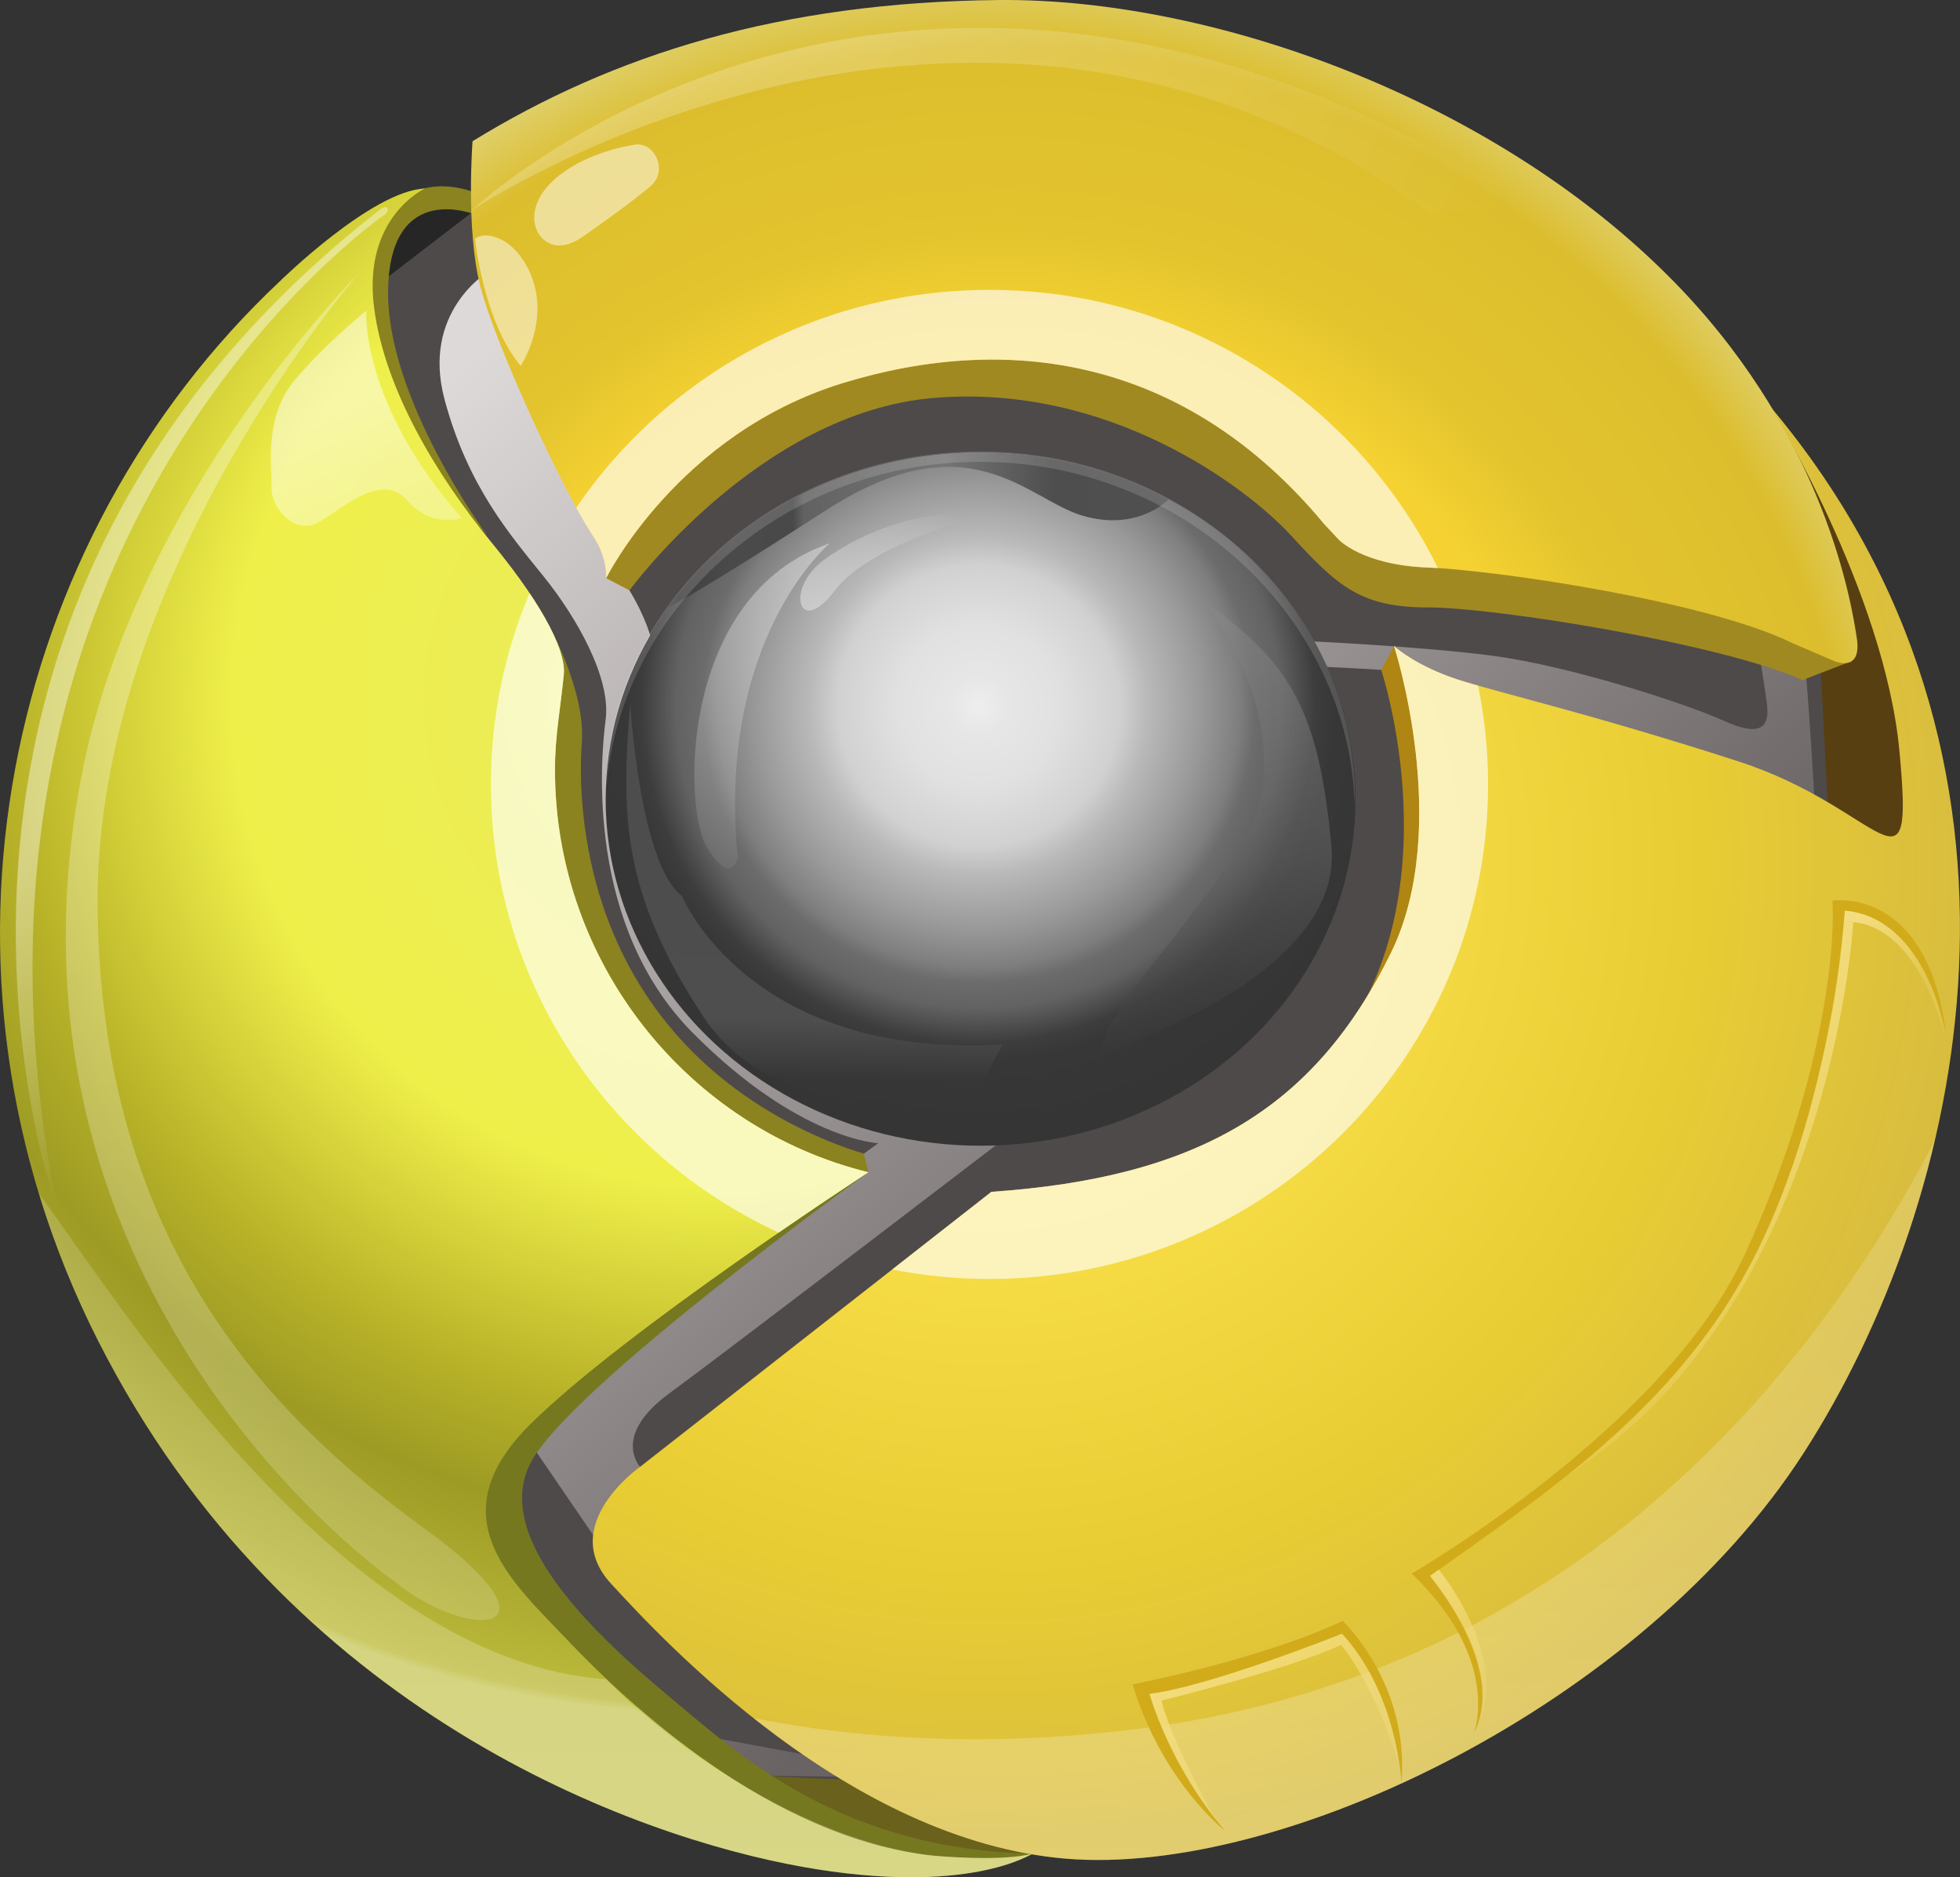 <?xml version="1.0" encoding="UTF-8" standalone="no"?>
<!-- Generator: Adobe Illustrator 14.0.0, SVG Export Plug-In . SVG Version: 6.00 Build 43363)  -->

<svg
   xmlns="http://www.w3.org/2000/svg"
   xmlns:xlink="http://www.w3.org/1999/xlink"
   version="1.1"
   id="Layer_1"
   x="0px"
   y="0px"
   width="512.059"
   height="490.429"
   viewBox="0 0 512.059 490.429"
   enable-background="new 0 0 512.059 490.429"
   xml:space="preserve">
<rect x="0" y="0" width="512.059" height="490.429" fill="#333333" stroke="none"/>
<g
   id="Layer_2"
   transform="matrix(2.118,0,0,2.118,-15.079,-25.894)">
	<g
   id="g2987">
		<circle
   fill="#4e4a4a"
   cx="128.075"
   cy="126.26"
   r="109"
   id="circle2989" />
		
			<linearGradient
   id="SVGID_1_"
   gradientUnits="userSpaceOnUse"
   x1="324.569"
   y1="-144.038"
   x2="427.235"
   y2="-261.371"
   gradientTransform="matrix(1,0,0,-1,-256,-90)">
			<stop
   offset="0"
   style="stop-color:#DED9D9"
   id="stop2992" />
			<stop
   offset="1"
   style="stop-color:#6A6363"
   id="stop2994" />
		</linearGradient>
		<path
   fill="url(#SVGID_1_)"
   d="m 67.243,45.813 c 0,0 -8.167,4.917 -5.292,15.667 2.875,10.75 8.125,16.75 12.25,21.875 4.125,5.125 8.292,12.542 7.625,17.625 -0.667,5.083 -2.375,25.419 10.75,38.647 13.125,13.227 22.875,13.602 22.875,13.602 l -3.25,2.375 -40.597,33.256 11.472,16.787 27.833,23.832 -19.833,-3.666 -1.417,5.25 28.917,0.416 -12,-19.5 -20.5,-18.832 c 0,0 -3.584,-3.793 3.583,-9.043 7.167,-5.25 42.167,-32.043 42.167,-32.043 L 170.659,94.48 c 0,0 3.125,0.125 9,0.5 5.875,0.375 51.542,20.75 51.542,20.75 0,0 -0.778,-15.379 -1.542,-22.75 -0.316,-3.062 0.979,-2.7 2.834,1.667 1.854,4.366 0.75,12 0.75,12 l -1.25,-17.333 -6.917,-9.333 -1.75,8 c 0,0 1.375,8.125 1.75,11.125 0.375,3 -1,4 -5.375,2 -4.375,-2 -18.875,-6.75 -28.5,-8 -9.625,-1.25 -24.375,-1.875 -24.375,-1.875 l -75,1 -4,2.917 c 0,0 0.937,-3.438 -3.063,-10.104 -4,-6.666 -17.52,-39.231 -17.52,-39.231 z"
   id="path2996"
   style="fill:url(#SVGID_1_)" />
		<path
   fill="#007A3F"
   d="m 74.794,89.323 c 0,0 4.563,8.094 4.094,14.469 -0.437,5.938 -0.813,31.187 23.188,45.562 6.234,3.734 11.599,5.156 11.599,5.156 l 0.568,2.303 -13.979,1.104 -35.188,-34.937 0.375,-28.25 5.125,-5.5 2.75,-0.625 z"
   id="path2998"
   style="fill:#8a8320;fill-opacity:1" />
		<path
   fill="#005A2B"
   d="m 99.409,231.063 c 0,0 11.5,1 16.25,0.5 4.75,-0.5 23.583,5.5 23.583,5.5 0,0 -2.751,4.138 -8.667,5.109 -5.917,0.975 -36.583,-7.525 -36.583,-7.525 z"
   id="path3000"
   style="fill:#6a611d;fill-opacity:1" />
		<path
   fill="#00663F"
   d="m 114.243,156.813 c 0,0 -36.739,26.406 -41.667,35.834 -4.928,9.429 8.499,21.668 17.083,28.834 8.584,7.166 21.167,18.873 44.792,19.373 0,0 -15.625,4.875 -39.125,-4.125 -23.5,-9 -49.75,-59 -49.75,-59 z"
   id="path3002"
   style="fill:#75781f;fill-opacity:1" />
		<polygon
   fill="#262626"
   points="61.576,36.854 65.258,38.479 54.201,46.979 53.076,39.979 "
   id="polygon3004" />
		<path
   fill="#007A3F"
   d="m 65.451,35.896 c 0,0 -5.917,-2.458 -10,1.917 -4.083,4.375 -6.041,22 11.792,40.5 0,0 -12.584,-16.998 -12.25,-30.5 0.333,-13.5 10.833,-9.083 10.833,-9.083 z"
   id="path3006"
   style="fill:#8a8320;fill-opacity:1" />
		
			<radialGradient
   id="SVGID_2_"
   cx="351.824"
   cy="-188.48"
   r="175.052"
   gradientTransform="matrix(1,0,0,-1,-256,-90)"
   gradientUnits="userSpaceOnUse">
			<stop
   offset="0.076"
   style="stop-color:#f0f266;stop-opacity:1"
   id="stop3009" />
			<stop
   offset="0.163"
   style="stop-color:#eced54;stop-opacity:1"
   id="stop3011" />
			<stop
   offset="0.343"
   style="stop-color:#efef4a;stop-opacity:1"
   id="stop3013" />
			<stop
   offset="0.502"
   style="stop-color:#b8b228;stop-opacity:1"
   id="stop3015" />
			<stop
   offset="0.581"
   style="stop-color:#9d9b24;stop-opacity:1"
   id="stop3017" />
			<stop
   offset="0.709"
   style="stop-color:#bdbb3c;stop-opacity:1"
   id="stop3019" />
			<stop
   offset="0.715"
   style="stop-color:#c9c95e;stop-opacity:1"
   id="stop3021" />
		</radialGradient>
		<path
   fill="url(#SVGID_2_)"
   d="m 122.201,241.104 c -20.125,-2.125 -38,-19.125 -45,-26.5 -7,-7.375 -16.25,-15.25 -4.625,-26.75 11.625,-11.5 41.667,-31.041 41.667,-31.041 v 0 c -22.215,-5.442 -38.668,-25.774 -38.668,-49.667 0,-4.174 0.718,-7.782 1.095,-11.76 C 76.909,92.855 74.701,87.605 67.826,79.23 60.951,70.855 54.55,60.185 53.263,50.167 51.825,38.979 59.534,35.479 59.534,35.479 c -6.541,0.25 -17.958,11.5 -17.958,11.5 -33.75,31.75 -45.667,84.667 -22.333,130.667 23.332,46 66.333,61.166 86.833,64.834 20.5,3.666 28.375,-1.627 28.375,-1.627 -3.751,1.063 -12.25,0.251 -12.25,0.251 z"
   id="path3023"
   style="fill:url(#SVGID_2_)" />
		<path
   fill="#af8513"
   d="m 238.139,114.566 v 0 c 5.396,3.643 6.938,4.414 5.438,-10.586 -1.5,-15 -15.125,-36.5 -15.125,-36.5 l 0.029,0.145 c 4.205,7.844 11.629,23.352 12.93,37.189 0.991,10.561 0.362,11.776 -3.272,9.752 z"
   id="path3025" />
		<path
   fill="#591F00"
   d="m 231.075,82.604 2,38.75 h 13.25 c 0,0 4.5,-25.25 -21.25,-58.25 z"
   id="path3027"
   style="fill:#583f11;fill-opacity:1" />
		<path
   fill="#8F0404"
   d="m 81.887,83.542 2.875,1.5 c 0,0 15.979,-21.896 37.48,-23.729 21.5,-1.833 38.499,10.833 44.166,17 5.667,6.167 8.501,8.833 16.834,8.833 8.333,0 36.138,4.457 46.221,8.957 L 235.541,93.762 205.408,65.313 103.243,39.979 Z"
   id="path3029"
   style="fill:#a18922;fill-opacity:1" />
		
			<radialGradient
   id="SVGID_3_"
   cx="386.726"
   cy="-214.623"
   r="116.24"
   gradientTransform="matrix(1,0,0,-1,-256,-90)"
   gradientUnits="userSpaceOnUse">
			<stop
   offset="0.616"
   style="stop-color:#f5d232;stop-opacity:1"
   id="stop3032" />
			<stop
   offset="0.725"
   style="stop-color:#e3c42e;stop-opacity:1"
   id="stop3034" />
			<stop
   offset="0.917"
   style="stop-color:#dcbd2d;stop-opacity:1"
   id="stop3036" />
			<stop
   offset="1"
   style="stop-color:#dfd170;stop-opacity:1"
   id="stop3038" />
		</radialGradient>
		<path
   fill="url(#SVGID_3_)"
   d="m 81.887,83.542 c 0,0 8.813,-17.813 29.188,-24.063 20.375,-6.25 42.25,-3.25 59.375,17.375 l 1.75,1.875 c 0,0 2.875,3.188 11.063,3.5 8.188,0.312 34.313,4.083 44.979,9.333 l 5.041,2.167 c 0,0 3.541,1.625 2.875,-2.792 -0.666,-4.417 -3.932,-24.363 -21.583,-42.958 -21.833,-23 -57.25,-36 -84.25,-35.75 -27,0.25 -47.583,6.75 -64.917,17.417 0,0 -0.833,10.75 0.917,17.75 1.75,7 10.083,25.167 14.083,31.167 0.001,0 1.594,2.291 1.479,4.979 z"
   id="path3040"
   style="fill:url(#SVGID_3_)" />
		
			<radialGradient
   id="SVGID_4_"
   cx="383.824"
   cy="-189.311"
   r="52.107"
   gradientTransform="matrix(1,0,0,-1,-256,-90)"
   gradientUnits="userSpaceOnUse">
			<stop
   offset="0"
   style="stop-color:#eee;stop-opacity:1"
   id="stop3043" />
			<stop
   offset="0.074"
   style="stop-color:#e6e6e6;stop-opacity:1"
   id="stop3045" />
			<stop
   offset="0.19"
   style="stop-color:#e1e1e1;stop-opacity:1"
   id="stop3047" />
			<stop
   offset="0.333"
   style="stop-color:#d1d1d1;stop-opacity:1"
   id="stop3049" />
			<stop
   offset="0.4"
   style="stop-color:#b9b9b9;stop-opacity:1"
   id="stop3051" />
			<stop
   offset="0.527"
   style="stop-color:#999;stop-opacity:1"
   id="stop3053" />
			<stop
   offset="0.618"
   style="stop-color:#7e7e7e;stop-opacity:1"
   id="stop3055" />
			<stop
   offset="0.654"
   style="stop-color:#6c6c6c;stop-opacity:1"
   id="stop3057" />
			<stop
   offset="0.716"
   style="stop-color:#626262;stop-opacity:1"
   id="stop3059" />
			<stop
   offset="0.797"
   style="stop-color:#3d3d3d;stop-opacity:1"
   id="stop3061" />
			<stop
   offset="0.842"
   style="stop-color:#373737;stop-opacity:1"
   id="stop3063" />
			<stop
   offset="1"
   style="stop-color:#353535;stop-opacity:1"
   id="stop3065" />
		</radialGradient>
		<ellipse
   fill="url(#SVGID_4_)"
   cx="128.075"
   cy="110.792"
   rx="46.25"
   ry="42.75"
   id="ellipse3067"
   style="fill:url(#SVGID_4_)" />
		
			<linearGradient
   id="SVGID_5_"
   gradientUnits="userSpaceOnUse"
   x1="287.081"
   y1="-168.968"
   x2="311.811"
   y2="-301.851"
   gradientTransform="matrix(1,0,0,-1,-256,-90)">
			<stop
   offset="0"
   style="stop-color:#FFFFFF"
   id="stop3070" />
			<stop
   offset="1"
   style="stop-color:#FFFFFF;stop-opacity:0.53"
   id="stop3072" />
		</linearGradient>
		<path
   opacity="0.32"
   fill="url(#SVGID_5_)"
   enable-background="new    "
   d="m 51.493,45.813 c 0,0 -32.666,37.333 -32.334,78.166 0.328,40.234 19.917,62 40.167,76.666 18.39,13.32 5.667,14.168 -3.5,6.668 0,0 -51.015,-35.127 -38.667,-99.333 6.668,-34.667 34.334,-62.167 34.334,-62.167 z"
   id="path3074"
   style="fill:url(#SVGID_5_)" />
		
			<linearGradient
   id="SVGID_6_"
   gradientUnits="userSpaceOnUse"
   x1="303.565"
   y1="-153.93"
   x2="321.565"
   y2="-194.597"
   gradientTransform="matrix(1,0,0,-1,-256,-90)">
			<stop
   offset="0"
   style="stop-color:#FFFFFF"
   id="stop3077" />
			<stop
   offset="0.517"
   style="stop-color:#FFFFFF;stop-opacity:0.53"
   id="stop3079" />
		</linearGradient>
		<path
   opacity="0.5"
   fill="url(#SVGID_6_)"
   enable-background="new    "
   d="m 64.055,76.104 c 0,0 -3.5,1.438 -6.813,-2.25 -3.313,-3.688 -8.688,1.875 -11.25,3 -2.562,1.125 -5.438,-1.938 -5.375,-4.438 0.063,-2.5 -1,-8.688 2.813,-13.25 3.813,-4.562 8.875,-8.625 8.875,-8.625 0,0 -0.834,11.251 11.75,25.563 z"
   id="path3081"
   style="fill:url(#SVGID_6_)" />
		
			<linearGradient
   id="SVGID_7_"
   gradientUnits="userSpaceOnUse"
   x1="329.19"
   y1="-367.646"
   x2="329.189"
   y2="-263.646"
   gradientTransform="matrix(1,0,0,-1,-256,-90)">
			<stop
   offset="0"
   style="stop-color:#FFFFFF"
   id="stop3084" />
			<stop
   offset="1"
   style="stop-color:#FFFFFF;stop-opacity:0.53"
   id="stop3086" />
		</linearGradient>
		<path
   opacity="0.3"
   fill="url(#SVGID_7_)"
   enable-background="new    "
   d="m 11.928,159.467 c 1.869,6.135 4.289,12.215 7.314,18.18 23.332,46 66.333,61.166 86.833,64.834 20.5,3.666 28.375,-1.627 28.375,-1.627 -3.75,1.063 -12.25,0.25 -12.25,0.25 -16.375,-1.875 -33.292,-14.375 -40.292,-21.75 -0.007,-0.008 4.75,4.125 0,0 -32.353,-2.27 -58.98,-44.915 -69.98,-59.887 z"
   id="path3088"
   style="fill:url(#SVGID_7_)" />
		<path
   opacity="0.5"
   fill="#ffffff"
   enable-background="new    "
   d="m 71.346,57.354 c 0,0 4,-6 0.875,-12.063 -2.152,-4.177 -5.5,-4.5 -6.5,-3.625 0,0.001 1,10.188 5.625,15.688"
   id="path3090" />
		<path
   opacity="0.5"
   fill="#ffffff"
   enable-background="new    "
   d="m 79.159,41.313 c 0,0 6.084,-4.25 8.25,-6.167 2.168,-1.917 0.418,-5.417 -1.916,-5.083 -2.334,0.334 -7.5,1.625 -10.625,4.917 -2.49,2.624 -2.271,5.604 -0.521,6.938 1.75,1.334 3.896,0.061 4.812,-0.605 z"
   id="path3092" />
		
			<linearGradient
   id="SVGID_8_"
   gradientUnits="userSpaceOnUse"
   x1="365.087"
   y1="-116.29"
   x2="436.268"
   y2="-153.544"
   gradientTransform="matrix(1,0,0,-1,-256,-90)">
			<stop
   offset="0"
   style="stop-color:#FFFFFF;stop-opacity:0.7"
   id="stop3095" />
			<stop
   offset="1"
   style="stop-color:#FFFFFF;stop-opacity:0"
   id="stop3097" />
		</linearGradient>
		<path
   opacity="0.32"
   fill="url(#SVGID_8_)"
   enable-background="new    "
   d="m 183.492,38.479 c -56.75,-41.5 -118.243,-0.275 -118.243,-0.275 0,0 52.743,-50.225 130.493,-0.725 z"
   id="path3099"
   style="fill:url(#SVGID_8_)" />
		
			<linearGradient
   id="SVGID_9_"
   gradientUnits="userSpaceOnUse"
   x1="279.062"
   y1="-183.902"
   x2="299.794"
   y2="-194.752"
   gradientTransform="matrix(1,0,0,-1,-256,-90)">
			<stop
   offset="0"
   style="stop-color:#FFFFFF;stop-opacity:0.7"
   id="stop3102" />
			<stop
   offset="1"
   style="stop-color:#FFFFFF;stop-opacity:0"
   id="stop3104" />
		</linearGradient>
		<path
   opacity="0.6"
   fill="url(#SVGID_9_)"
   enable-background="new    "
   d="M 54.952,38.071 C 54.935,37.587 54.284,37.855 54.284,37.855 -12.341,89.48 14.346,162.042 14.346,162.042 -2.841,78.229 54.502,38.745 54.502,38.745 c 0,0 0.465,-0.221 0.45,-0.674 z"
   id="path3106"
   style="fill:url(#SVGID_9_)" />
		
			<linearGradient
   id="SVGID_10_"
   gradientUnits="userSpaceOnUse"
   x1="357.253"
   y1="-164.501"
   x2="356.908"
   y2="-217.651"
   gradientTransform="matrix(1,0,0,-1,-256,-90)">
			<stop
   offset="0"
   style="stop-color:#FFFFFF;stop-opacity:0.7"
   id="stop3109" />
			<stop
   offset="1"
   style="stop-color:#FFFFFF;stop-opacity:0"
   id="stop3111" />
		</linearGradient>
		<path
   opacity="0.6"
   fill="url(#SVGID_10_)"
   enable-background="new    "
   d="m 109.493,79.229 c 0,0 -14,11.625 -11.375,38.75 0,0 -0.688,3.688 -3.75,-1.125 -3.062,-4.813 -3.5,-31.25 15.125,-37.625 z"
   id="path3113"
   style="fill:url(#SVGID_10_)" />
		
			<linearGradient
   id="SVGID_11_"
   gradientUnits="userSpaceOnUse"
   x1="360.128"
   y1="-174.226"
   x2="381.996"
   y2="-168.758"
   gradientTransform="matrix(1,0,0,-1,-256,-90)">
			<stop
   offset="0"
   style="stop-color:#FFFFFF;stop-opacity:0.7"
   id="stop3116" />
			<stop
   offset="1"
   style="stop-color:#FFFFFF;stop-opacity:0"
   id="stop3118" />
		</linearGradient>
		<path
   opacity="0.6"
   fill="url(#SVGID_11_)"
   enable-background="new    "
   d="m 128.118,75.854 c 0,0 -13.625,3.375 -18.063,9.25 -4.438,5.875 -6.167,-0.313 -1.229,-3.875 4.938,-3.562 12.292,-6.375 19.292,-5.375 z"
   id="path3120"
   style="fill:url(#SVGID_11_)" />
		<path
   fill="#af8513"
   d="m 179.117,91.854 -1.625,3 c 0,0 9.333,27.958 -6.084,47.125 l 2.479,0.354 11,-21 1,-21.667 z"
   id="path3122" />
		
			<radialGradient
   id="SVGID_12_"
   cx="384.827"
   cy="-208.978"
   r="125.99"
   gradientTransform="matrix(1,0,0,-1,-256,-90)"
   gradientUnits="userSpaceOnUse">
			<stop
   offset="0.182"
   style="stop-color:#FFE650"
   id="stop3125" />
			<stop
   offset="0.703"
   style="stop-color:#e8cc34;stop-opacity:1"
   id="stop3127" />
			<stop
   offset="1"
   style="stop-color:#d6ba40;stop-opacity:1"
   id="stop3129" />
		</radialGradient>
		<path
   fill="url(#SVGID_12_)"
   d="m 129.408,159.229 -43.333,33.918 c 0,0 -10.251,7.166 -3.583,14.416 6.666,7.25 29.333,31.666 56.083,33.916 26.75,2.25 71,-19 91,-50 20,-31 32.5,-85.499 -4,-128.999 0,0 14.001,22.833 15.834,42.333 1.833,19.5 -1.834,7.166 -19.834,1.333 -18,-5.833 -30.333,-8.667 -34.833,-10.167 -4.5,-1.5 -7.042,-3.5 -7.667,-4.063 0,0 7.229,22.302 -0.375,37.813 -9.5,19.375 -23.959,27.75 -49.292,29.5 z"
   id="path3131"
   style="fill:url(#SVGID_12_)" />
		<g
   opacity="0.64"
   id="g3133">
			<path
   fill="#ffffff"
   d="m 103.169,164.258 c 6.383,-4.395 11.073,-7.445 11.073,-7.445 -22.215,-5.442 -38.668,-25.774 -38.668,-49.667 0,-4.174 0.718,-7.782 1.095,-11.76 0.175,-1.84 -0.956,-5.125 -4.223,-9.996 -3.071,7.257 -4.771,15.226 -4.771,23.59 0,24.467 14.531,45.559 35.494,55.278 z"
   id="path3135" />
			<path
   fill="#ffffff"
   d="M 184.486,82.295 C 174.507,61.981 153.492,47.98 129.173,47.98 c -21.213,0 -39.918,10.655 -50.974,26.863 0.817,1.487 1.569,2.76 2.208,3.72 0,0 1.563,2.229 1.479,4.979 0,0 8.813,-17.813 29.188,-24.063 20.375,-6.25 42.25,-3.25 59.375,17.375 l 1.75,1.875 c 0,0 2.875,3.188 11.063,3.5 0.369,0.015 0.787,0.038 1.224,0.066 z"
   id="path3137" />
			<path
   fill="#ffffff"
   d="m 179.075,91.917 c 0,0 7.229,22.302 -0.375,37.812 -9.5,19.375 -23.959,27.75 -49.292,29.5 l -12.238,9.58 c 3.883,0.762 7.896,1.17 12.004,1.17 33.967,0 61.5,-27.311 61.5,-60.999 0,-4.174 -0.425,-8.249 -1.229,-12.187 -1.08,-0.307 -1.998,-0.579 -2.703,-0.813 -4.5,-1.501 -7.042,-3.501 -7.667,-4.063 z"
   id="path3139" />
		</g>
		
			<linearGradient
   id="SVGID_13_"
   gradientUnits="userSpaceOnUse"
   x1="428.92"
   y1="-367.645"
   x2="428.92"
   y2="-263.646"
   gradientTransform="matrix(1,0,0,-1,-256,-90)">
			<stop
   offset="0"
   style="stop-color:#FFFFFF"
   id="stop3142" />
			<stop
   offset="1"
   style="stop-color:#FFFFFF;stop-opacity:0.53"
   id="stop3144" />
		</linearGradient>
		<path
   opacity="0.3"
   fill="url(#SVGID_13_)"
   enable-background="new    "
   d="m 229.575,191.479 c 6.829,-10.584 12.78,-23.908 16.208,-38.598 -15.189,29.146 -45.028,66.418 -99.775,72.766 -17.174,1.99 -32.454,1.158 -45.951,-1.514 10.27,8.127 23.77,16.105 38.518,17.346 26.75,2.25 71,-19 91,-50 z"
   id="path3146"
   style="fill:url(#SVGID_13_)" />
		
			<linearGradient
   id="SVGID_14_"
   gradientUnits="userSpaceOnUse"
   x1="341.971"
   y1="-167.768"
   x2="410.491"
   y2="-167.167"
   gradientTransform="matrix(1,0,0,-1,-256,-90)">
			<stop
   offset="0"
   style="stop-color:#4e4e4e;stop-opacity:1"
   id="stop3149" />
			<stop
   offset="0.068"
   style="stop-color:#404040;stop-opacity:1"
   id="stop3151" />
			<stop
   offset="0.164"
   style="stop-color:#4a4a4a;stop-opacity:1"
   id="stop3153" />
			<stop
   offset="0.277"
   style="stop-color:#494949;stop-opacity:1"
   id="stop3155" />
			<stop
   offset="0.297"
   style="stop-color:#626262;stop-opacity:1"
   id="stop3157" />
			<stop
   offset="0.551"
   style="stop-color:#757575;stop-opacity:1"
   id="stop3159" />
			<stop
   offset="0.746"
   style="stop-color:#4e4e4e;stop-opacity:1"
   id="stop3161" />
			<stop
   offset="1"
   style="stop-color:#505050;stop-opacity:1"
   id="stop3163" />
		</linearGradient>
		<path
   fill="url(#SVGID_14_)"
   d="m 89.583,87.094 c 0.742,-0.339 4.361,-2.203 19.41,-11.927 17.667,-11.417 24.833,-1.333 31.667,0.667 6.834,2 10.583,-2 10.583,-2 0,0 -0.095,-0.066 -0.265,-0.176 -6.754,-3.567 -14.567,-5.616 -22.902,-5.616 -16.059,0 -30.201,7.567 -38.493,19.052 z"
   id="path3165"
   style="fill:url(#SVGID_14_)" />
		<path
   opacity="0.15"
   fill="#ffffff"
   enable-background="new    "
   d="m 127.999,69.188 c 25.181,0 45.646,19.332 46.222,42.479 0.01,-0.333 0.027,-0.665 0.027,-1 0,-23.61 -20.707,-42.75 -46.25,-42.75 -25.543,0 -46.25,19.14 -46.25,42.75 0,0.335 0.02,0.667 0.027,1 0.578,-23.147 21.044,-42.479 46.224,-42.479 z"
   id="path3167" />
		
			<linearGradient
   id="SVGID_15_"
   gradientUnits="userSpaceOnUse"
   x1="415.987"
   y1="-229.395"
   x2="402.321"
   y2="-172.395"
   gradientTransform="matrix(1,0,0,-1,-256,-90)">
			<stop
   offset="0"
   style="stop-color:#363636;stop-opacity:1"
   id="stop3170" />
			<stop
   offset="0.321"
   style="stop-color:#5f5f5f;stop-opacity:1"
   id="stop3172" />
			<stop
   offset="1"
   style="stop-color:#919191;stop-opacity:1"
   id="stop3174" />
		</linearGradient>
		<path
   opacity="0.6"
   fill="url(#SVGID_15_)"
   enable-background="new    "
   d="m 155.688,86.479 c 0,0 14,17.5 3.334,32 -10.668,14.5 -15.502,18.833 -16.168,23.667 0,0 30,-9.168 28.5,-25.5 -1.5,-16.333 -4.833,-22.667 -15.666,-30.167"
   id="path3176"
   style="fill:url(#SVGID_15_)" />
		
			<linearGradient
   id="SVGID_16_"
   gradientUnits="userSpaceOnUse"
   x1="363.085"
   y1="-235.295"
   x2="363.617"
   y2="-212.672"
   gradientTransform="matrix(1,0,0,-1,-256,-90)">
			<stop
   offset="0"
   style="stop-color:#363636;stop-opacity:1"
   id="stop3179" />
			<stop
   offset="0.321"
   style="stop-color:#4e4e4e;stop-opacity:1"
   id="stop3181" />
			<stop
   offset="1"
   style="stop-color:#4d4d4d;stop-opacity:1"
   id="stop3183" />
		</linearGradient>
		<path
   fill="url(#SVGID_16_)"
   d="m 84.864,98.979 c 0,0 1.125,19.75 6.375,23.75 0,0 8.208,20.16 39.542,18.326 l -3.042,5.674 c 0,0 -23.75,6.25 -33.875,-9.125 -10.125,-15.375 -10.125,-25 -9,-38.625 z"
   id="path3185"
   style="fill:url(#SVGID_16_)" />
		
			<linearGradient
   id="SVGID_17_"
   gradientUnits="userSpaceOnUse"
   x1="492.696"
   y1="-215.04"
   x2="499.53"
   y2="-223.54"
   gradientTransform="matrix(1,0,0,-1,-256,-90)">
			<stop
   offset="0"
   style="stop-color:#F4DD80"
   id="stop3188" />
			<stop
   offset="1"
   style="stop-color:#F4DD80;stop-opacity:0.3"
   id="stop3190" />
		</linearGradient>
		<path
   fill="url(#SVGID_17_)"
   d="m 247.033,140.166 c 0,0 -3.25,-14.64 -12.469,-14.234 l 0.094,-1.391 c 0,0.001 9.625,-0.749 12.375,15.625 z"
   id="path3192"
   style="fill:url(#SVGID_17_)" />
		
			<linearGradient
   id="SVGID_18_"
   gradientUnits="userSpaceOnUse"
   x1="491.779"
   y1="-206.562"
   x2="467.195"
   y2="-274.993"
   gradientTransform="matrix(1,0,0,-1,-256,-90)">
			<stop
   offset="0"
   style="stop-color:#F4DD80"
   id="stop3195" />
			<stop
   offset="1"
   style="stop-color:#F4DD80;stop-opacity:0.3"
   id="stop3197" />
		</linearGradient>
		<path
   fill="url(#SVGID_18_)"
   d="m 234.564,125.932 h 1.156 c -0.779,11.214 -6.832,50.207 -35.229,68.214 10e-4,0 30.198,-20.964 34.073,-68.214 z"
   id="path3199"
   style="fill:url(#SVGID_18_)" />
		<path
   fill="#d1ab1a"
   d="m 188.91,226.063 c 0,0 3.582,-9 -7.668,-19.75 0,0 31.25,-18 41.084,-39.334 9.832,-21.332 11.166,-38 10.832,-43.666 0,0 11.75,-1.896 14,16.478 0,0 -2.375,-14.375 -12.5,-15.25 0,0 -1.461,25.083 -12.125,44.563 -9.375,17.125 -24.75,27.375 -39,37.5 0,0 9.627,10.916 5.377,19.459 z"
   id="path3201" />
		
			<linearGradient
   id="SVGID_19_"
   gradientUnits="userSpaceOnUse"
   x1="440.092"
   y1="-293.002"
   x2="445.418"
   y2="-309.92"
   gradientTransform="matrix(1,0,0,-1,-256,-90)">
			<stop
   offset="0"
   style="stop-color:#F4DD80"
   id="stop3204" />
			<stop
   offset="1"
   style="stop-color:#F4DD80;stop-opacity:0.3"
   id="stop3206" />
		</linearGradient>
		<path
   fill="url(#SVGID_19_)"
   d="m 184.596,205.822 c 0,0 8.625,10.531 4.969,18.719 0,0 2.781,-6.688 -6.063,-17.938 z"
   id="path3208"
   style="fill:url(#SVGID_19_)" />
		
			<linearGradient
   id="SVGID_20_"
   gradientUnits="userSpaceOnUse"
   x1="414.532"
   y1="-303.734"
   x2="426.151"
   y2="-323.941"
   gradientTransform="matrix(1,0,0,-1,-256,-90)">
			<stop
   offset="0"
   style="stop-color:#F4DD80"
   id="stop3211" />
			<stop
   offset="1"
   style="stop-color:#F4DD80;stop-opacity:0.3"
   id="stop3213" />
		</linearGradient>
		<path
   fill="url(#SVGID_20_)"
   d="m 157.033,236.604 c 0,0 -5.625,-10 -6.625,-14.625 0,0 16.25,-4 22.125,-6.875 0,0 4.125,4.75 7,14.5 0,0 0.125,-9.25 -6.875,-16.5 l -24.75,7.75 c 0,0 5.75,12.375 9.125,15.75 z"
   id="path3215"
   style="fill:url(#SVGID_20_)" />
		<path
   fill="#d1ab1a"
   d="m 158.242,238.063 c 0,0 -7.75,-5.998 -11.416,-18.082 0,0 15.666,-3.002 25.916,-7.834 0,0 8.25,7.75 7.25,19.916 0,0 -0.5,-10.916 -7.334,-18.332 0,0 -16.25,6.498 -23.75,7.416 0,-0.001 2.418,8.833 9.334,16.916 z"
   id="path3217" />
	</g>
</g>
</svg>
